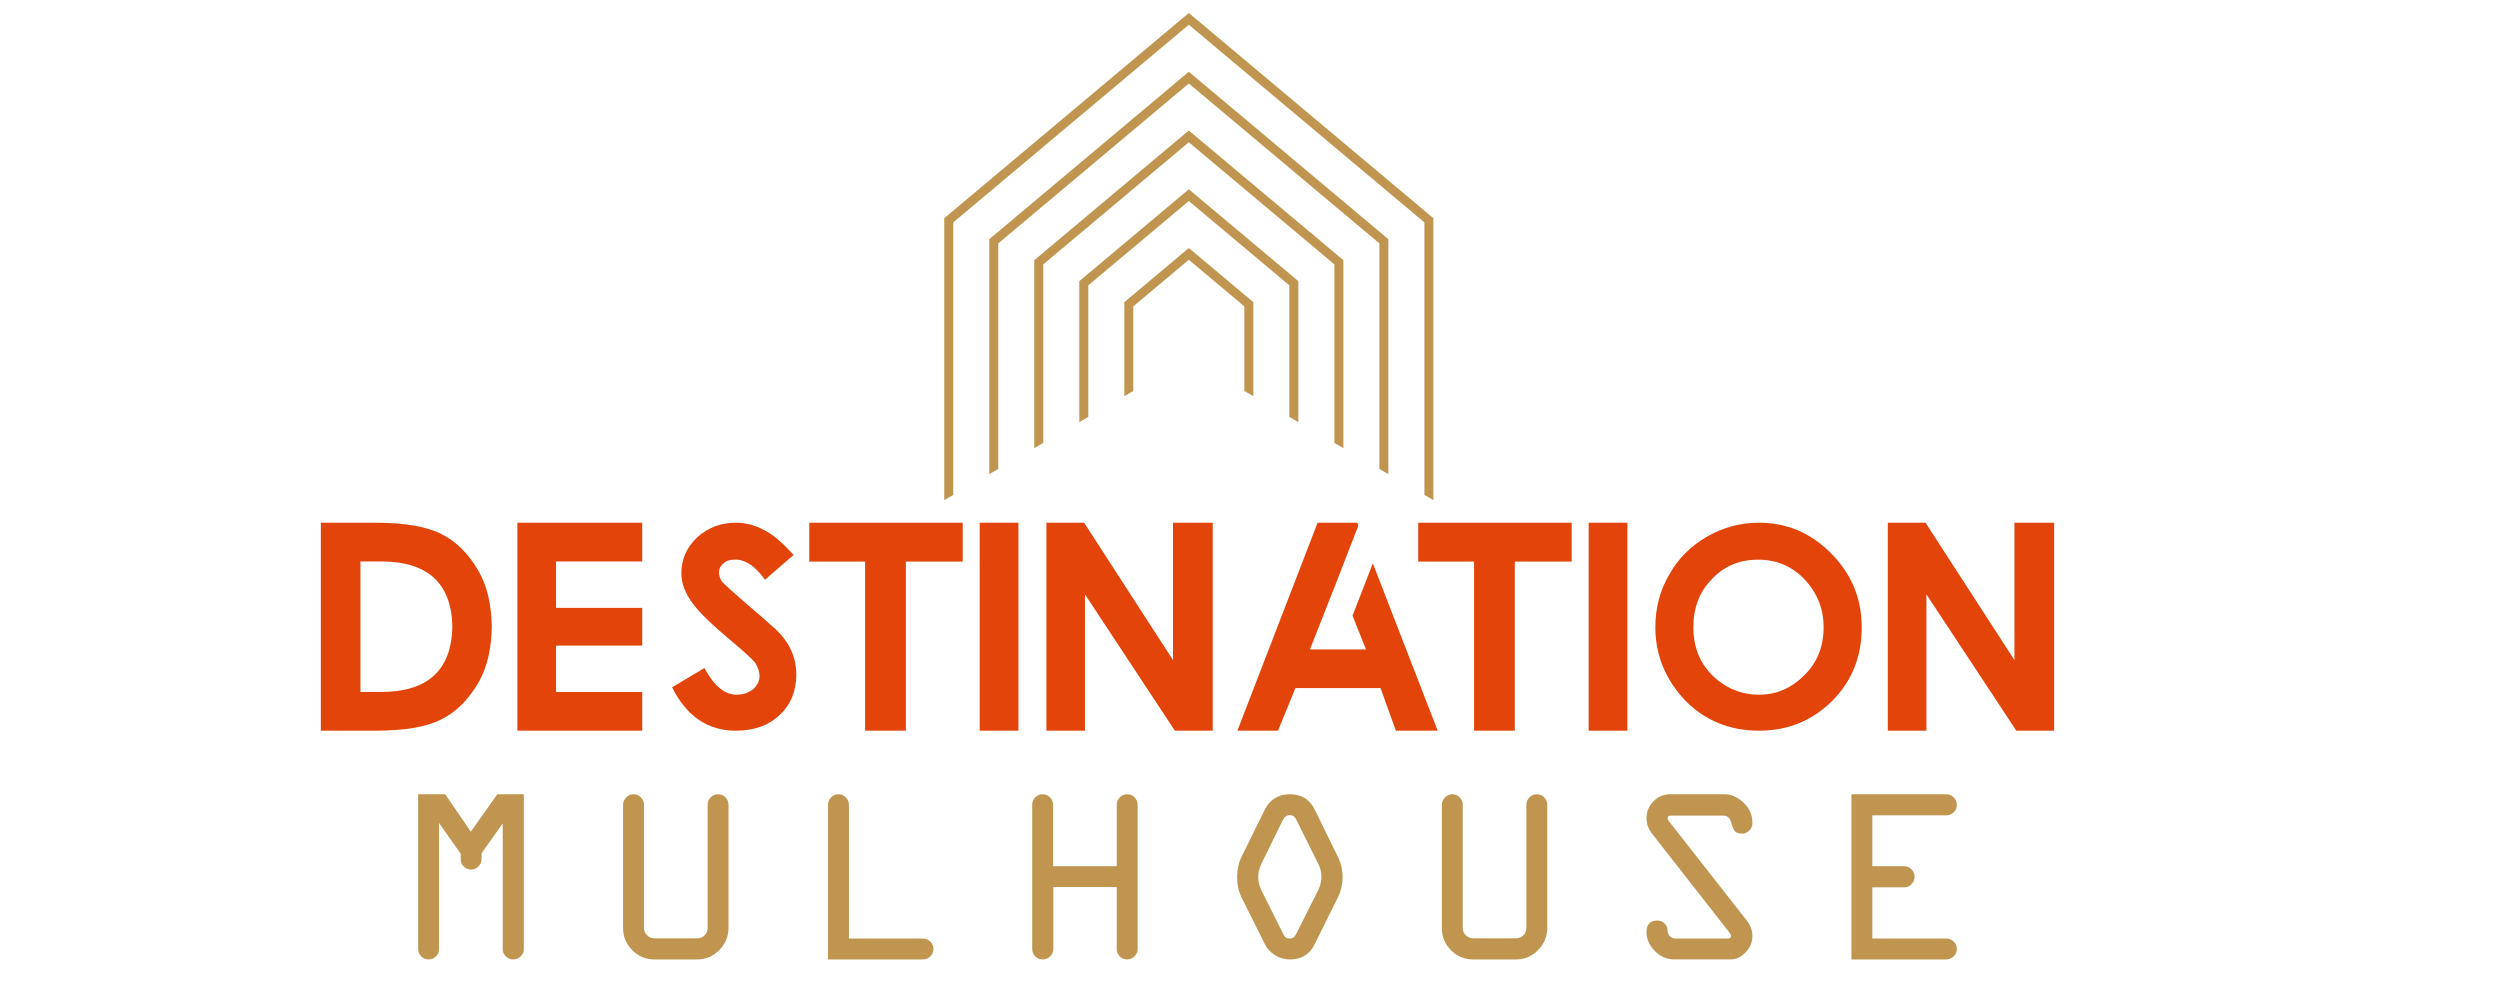 <?xml version="1.0" encoding="utf-8"?>
<!-- Generator: Adobe Illustrator 16.0.0, SVG Export Plug-In . SVG Version: 6.00 Build 0)  -->
<!DOCTYPE svg PUBLIC "-//W3C//DTD SVG 1.1//EN" "http://www.w3.org/Graphics/SVG/1.1/DTD/svg11.dtd">
<svg version="1.1" id="Calque_1" xmlns:x="http://ns.adobe.com/Extensibility/1.0/" xmlns:i="http://ns.adobe.com/AdobeIllustrator/10.0/" xmlns:graph="http://ns.adobe.com/Graphs/1.0/"
	 xmlns="http://www.w3.org/2000/svg" xmlns:xlink="http://www.w3.org/1999/xlink" x="0px" y="0px" width="200px" height="80px"
	 viewBox="0 0 200 80" enable-background="new 0 0 200 80" xml:space="preserve">
<g>
	<g>
		<polygon fill="#C09550" points="76.26,17.792 95.105,1.979 113.953,17.792 113.953,39.593 114.672,40.008 114.672,17.456 
			95.105,1.038 75.54,17.456 75.54,40.008 76.26,39.593 		"/>
		<polygon fill="#C09550" points="79.861,19.471 95.105,6.679 110.35,19.471 110.35,37.515 111.069,37.93 111.069,19.135 
			95.105,5.739 79.141,19.135 79.141,37.93 79.861,37.515 		"/>
		<polygon fill="#C09550" points="83.462,21.15 95.105,11.38 106.75,21.15 106.75,35.434 107.47,35.851 107.47,20.814 95.105,10.44 
			82.742,20.814 82.742,35.851 83.462,35.434 		"/>
		<polygon fill="#C09550" points="87.063,22.829 95.105,16.081 103.148,22.829 103.148,33.355 103.868,33.772 103.868,22.494 
			95.105,15.141 86.343,22.494 86.343,33.772 87.063,33.355 		"/>
		<polygon fill="#C09550" points="90.664,24.509 95.105,20.782 99.547,24.509 99.547,31.276 100.269,31.692 100.269,24.174 
			95.105,19.841 89.945,24.174 89.945,31.693 90.664,31.276 		"/>
	</g>
</g>
<g>
	<g>
		<path fill="#E2440A" d="M38.291,45.693c0.348,0.61,0.607,1.288,0.777,2.029c0.169,0.743,0.263,1.548,0.278,2.414
			c-0.016,0.866-0.109,1.67-0.278,2.413c-0.17,0.743-0.43,1.419-0.777,2.03c-0.797,1.376-1.775,2.358-2.936,2.946
			c-1.168,0.619-2.947,0.929-5.337,0.929h-4.351v-8.318v-8.319h4.351c2.39,0,4.169,0.311,5.337,0.929
			C36.516,43.334,37.493,44.316,38.291,45.693z M30.482,55.357c3.735,0,5.638-1.74,5.708-5.221c-0.07-3.481-1.973-5.221-5.708-5.221
			h-1.647v5.221v5.221H30.482z"/>
		<path fill="#E2440A" d="M51.377,41.817v3.099h-6.891v3.713h6.891v3.017h-6.891v3.712h6.891v3.098h-9.989V41.817H51.377z"/>
		<path fill="#E2440A" d="M58.849,58.455c-2.228,0-3.922-1.156-5.082-3.469l2.587-1.543c0.758,1.423,1.617,2.134,2.576,2.134
			c0.503,0,0.944-0.146,1.322-0.44c0.34-0.316,0.511-0.661,0.511-1.032c0-0.363-0.12-0.73-0.36-1.103
			c-0.155-0.178-0.379-0.4-0.672-0.667c-0.295-0.267-0.662-0.586-1.103-0.957c-0.843-0.704-1.541-1.324-2.094-1.861
			c-0.554-0.539-0.957-0.996-1.213-1.375c-0.542-0.773-0.813-1.532-0.813-2.275c0-1.113,0.418-2.067,1.253-2.864
			c0.866-0.79,1.895-1.185,3.086-1.185c0.819,0,1.582,0.198,2.285,0.593c0.364,0.178,0.739,0.433,1.126,0.766
			c0.386,0.332,0.796,0.738,1.229,1.218l-2.286,1.984c-0.766-1.075-1.551-1.612-2.355-1.612c-0.449,0-0.766,0.096-0.952,0.289
			c-0.248,0.193-0.372,0.441-0.372,0.743c0,0.231,0.074,0.471,0.221,0.719c0.147,0.155,0.404,0.396,0.771,0.725
			c0.368,0.329,0.849,0.753,1.444,1.271c0.696,0.58,1.226,1.041,1.59,1.381c0.24,0.217,0.417,0.372,0.534,0.465
			c1.083,1.044,1.624,2.243,1.624,3.597c0,1.329-0.445,2.413-1.334,3.248C61.494,58.038,60.318,58.455,58.849,58.455z"/>
		<path fill="#E2440A" d="M77.017,41.817v3.109h-1.508h-3.04v13.528h-3.26V44.927H66.25h-1.508v-3.109H77.017z"/>
		<path fill="#E2440A" d="M78.375,41.817h3.098v16.638h-3.098V41.817z"/>
		<path fill="#E2440A" d="M97.019,41.817v16.638h-3.028l-7.193-10.906v10.906h-3.086V41.817h3.017l7.112,10.988V41.817H97.019z"/>
		<path fill="#E2440A" d="M108.586,41.817l0.081,0.233l-1.623,4.188l-2.25,5.72h4.488l-1.079-2.703l1.624-4.188l5.188,13.389h-3.343
			l-1.229-3.411h-6.809l-1.395,3.411h-3.248l6.417-16.638H108.586z"/>
		<path fill="#E2440A" d="M125.735,41.817v3.109h-1.509h-3.041v13.528h-3.259V44.927h-2.96h-1.508v-3.109H125.735z"/>
		<path fill="#E2440A" d="M127.092,41.817h3.099v16.638h-3.099V41.817z"/>
		<path fill="#E2440A" d="M140.726,58.455c-2.361,0-4.338-0.812-5.93-2.437c-1.578-1.686-2.367-3.632-2.367-5.835
			c0-1.563,0.371-2.971,1.114-4.224c0.711-1.269,1.717-2.278,3.017-3.028c1.292-0.742,2.68-1.114,4.166-1.114
			c2.211,0,4.129,0.813,5.752,2.437c1.643,1.655,2.461,3.632,2.461,5.93c0,2.351-0.792,4.318-2.379,5.905
			C144.958,57.666,143.014,58.455,140.726,58.455z M140.726,55.577c0.703,0,1.354-0.131,1.953-0.395
			c0.6-0.262,1.156-0.648,1.665-1.16c1.028-1.005,1.544-2.284,1.544-3.839c0-1.493-0.516-2.777-1.544-3.853
			c-0.988-1.037-2.224-1.555-3.7-1.555c-1.492,0-2.723,0.518-3.69,1.555c-0.99,0.997-1.485,2.282-1.485,3.853
			c0,1.763,0.643,3.167,1.927,4.211C138.362,55.183,139.473,55.577,140.726,55.577z"/>
		<path fill="#E2440A" d="M164.333,41.817v16.638h-3.028l-7.192-10.906v10.906h-3.087V41.817h3.017l7.111,10.988V41.817H164.333z"/>
	</g>
</g>
<g>
	<g>
		<path fill="#C09550" d="M36.854,68.73v-0.428l-1.73-2.466V75.92c0,0.233-0.082,0.43-0.244,0.593
			c-0.162,0.161-0.359,0.243-0.591,0.243c-0.232,0-0.43-0.083-0.592-0.249c-0.163-0.165-0.244-0.36-0.244-0.587V63.539h2.161
			l2.052,2.994l2.12-2.994h2.12V75.92c0,0.233-0.084,0.43-0.253,0.593c-0.169,0.161-0.37,0.243-0.602,0.243
			c-0.226,0-0.421-0.083-0.587-0.249c-0.166-0.165-0.248-0.36-0.248-0.587V65.877l-1.691,2.387v0.467
			c0,0.226-0.083,0.422-0.249,0.587c-0.166,0.166-0.361,0.248-0.586,0.248c-0.232,0-0.43-0.082-0.592-0.248
			C36.935,69.152,36.854,68.956,36.854,68.73z"/>
		<path fill="#C09550" d="M49.847,74.25v-9.855c0-0.232,0.083-0.433,0.249-0.602s0.361-0.254,0.587-0.254
			c0.225,0,0.42,0.083,0.586,0.249c0.166,0.165,0.249,0.361,0.249,0.587v9.875c0,0.219,0.083,0.409,0.249,0.571
			s0.361,0.244,0.587,0.244h3.42c0.232,0,0.429-0.08,0.592-0.238c0.162-0.16,0.244-0.353,0.244-0.577v-9.855
			c0-0.239,0.081-0.441,0.244-0.606c0.162-0.166,0.359-0.249,0.591-0.249s0.43,0.083,0.592,0.249
			c0.162,0.165,0.244,0.367,0.244,0.606v9.835c0,0.689-0.247,1.283-0.741,1.78c-0.494,0.497-1.083,0.746-1.766,0.746h-3.42
			c-0.69,0-1.279-0.246-1.77-0.736S49.847,74.938,49.847,74.25z"/>
		<path fill="#C09550" d="M66.242,76.756V64.375c0-0.226,0.083-0.422,0.249-0.587c0.166-0.166,0.361-0.249,0.587-0.249
			c0.225,0,0.421,0.083,0.587,0.249c0.166,0.165,0.249,0.361,0.249,0.587v10.71h5.907c0.232,0,0.433,0.081,0.602,0.244
			c0.169,0.162,0.253,0.359,0.253,0.591c0,0.233-0.084,0.43-0.253,0.593c-0.169,0.161-0.37,0.243-0.602,0.243H66.242z"/>
		<path fill="#C09550" d="M82.577,75.92V64.375c0-0.226,0.081-0.422,0.244-0.587c0.162-0.166,0.359-0.249,0.592-0.249
			c0.225,0,0.42,0.083,0.586,0.249c0.166,0.165,0.249,0.361,0.249,0.587v4.922h5.092v-4.922c0-0.226,0.081-0.422,0.244-0.587
			c0.162-0.166,0.359-0.249,0.591-0.249c0.232,0,0.429,0.083,0.592,0.249c0.162,0.165,0.244,0.367,0.244,0.606V75.92
			c0,0.227-0.084,0.422-0.254,0.587c-0.169,0.166-0.363,0.249-0.582,0.249c-0.239,0-0.438-0.082-0.596-0.243
			c-0.16-0.163-0.239-0.359-0.239-0.593v-4.952h-5.072v4.952c0,0.227-0.084,0.422-0.253,0.587c-0.169,0.166-0.37,0.249-0.602,0.249
			c-0.226,0-0.421-0.082-0.587-0.243C82.659,76.35,82.577,76.153,82.577,75.92z"/>
		<path fill="#C09550" d="M105.176,64.763l1.841,3.749c0.258,0.511,0.389,1.064,0.389,1.66c0,0.583-0.131,1.134-0.389,1.65
			l-1.841,3.71c-0.392,0.815-1.054,1.224-1.987,1.224c-0.446,0-0.846-0.117-1.199-0.349c-0.355-0.231-0.622-0.523-0.801-0.875
			l-1.85-3.71c-0.246-0.482-0.368-1.033-0.368-1.65c0-0.616,0.123-1.169,0.368-1.66l1.85-3.749c0.417-0.815,1.084-1.224,2-1.224
			C104.115,63.539,104.78,63.947,105.176,64.763z M102.63,65.599l-1.729,3.52c-0.16,0.352-0.239,0.696-0.239,1.034
			c0,0.364,0.079,0.713,0.239,1.044l1.779,3.561c0.092,0.219,0.262,0.328,0.509,0.328c0.21,0,0.373-0.109,0.485-0.328l1.791-3.561
			c0.165-0.351,0.249-0.699,0.249-1.044c0-0.365-0.084-0.71-0.249-1.034l-1.75-3.52c-0.113-0.259-0.289-0.388-0.526-0.388
			C102.948,65.211,102.763,65.34,102.63,65.599z"/>
		<path fill="#C09550" d="M115.347,74.25v-9.855c0-0.232,0.082-0.433,0.249-0.602c0.165-0.169,0.359-0.254,0.586-0.254
			c0.226,0,0.42,0.083,0.588,0.249c0.165,0.165,0.248,0.361,0.248,0.587v9.875c0,0.219,0.082,0.409,0.249,0.571
			c0.165,0.162,0.359,0.244,0.586,0.244h3.421c0.23,0,0.43-0.08,0.591-0.238c0.162-0.16,0.244-0.353,0.244-0.577v-9.855
			c0-0.239,0.081-0.441,0.244-0.606c0.163-0.166,0.359-0.249,0.593-0.249c0.23,0,0.427,0.083,0.59,0.249
			c0.163,0.165,0.244,0.367,0.244,0.606v9.835c0,0.689-0.246,1.283-0.742,1.78c-0.492,0.497-1.08,0.746-1.764,0.746h-3.421
			c-0.689,0-1.28-0.246-1.771-0.736C115.591,75.529,115.347,74.938,115.347,74.25z"/>
		<path fill="#C09550" d="M133.623,63.539h4.351c0.531,0,1.033,0.225,1.508,0.672s0.713,0.989,0.713,1.626
			c0,0.238-0.086,0.441-0.256,0.606c-0.167,0.166-0.355,0.248-0.561,0.248c-0.285,0-0.482-0.064-0.586-0.193
			c-0.106-0.13-0.208-0.369-0.306-0.721c-0.095-0.352-0.31-0.527-0.642-0.527h-4.134c-0.201,0-0.301,0.064-0.301,0.192
			c-0.005,0.081,0.036,0.175,0.122,0.28l6.212,7.92c0.298,0.385,0.45,0.796,0.45,1.233c0,0.497-0.182,0.935-0.543,1.313
			c-0.362,0.377-0.765,0.566-1.208,0.566h-4.507c-0.595,0-1.114-0.228-1.556-0.681c-0.44-0.455-0.66-0.953-0.66-1.497
			c0-0.623,0.292-0.936,0.875-0.936c0.225,0,0.416,0.082,0.577,0.244c0.158,0.162,0.237,0.354,0.237,0.571
			c0,0.18,0.061,0.329,0.186,0.448c0.122,0.119,0.275,0.179,0.461,0.179h4.156c0.181,0,0.27-0.07,0.27-0.213
			c0.004-0.068-0.036-0.154-0.122-0.26l-6.201-7.921c-0.294-0.377-0.438-0.789-0.438-1.233c0-0.517,0.186-0.966,0.557-1.347
			C132.65,63.73,133.098,63.539,133.623,63.539z"/>
		<path fill="#C09550" d="M155.692,65.229h-5.906v4.067h2.546c0.225,0,0.421,0.084,0.586,0.249c0.165,0.166,0.249,0.361,0.249,0.586
			c0,0.239-0.082,0.441-0.244,0.607c-0.163,0.165-0.359,0.249-0.591,0.249h-2.546v4.097h5.927c0.227,0,0.421,0.081,0.586,0.244
			c0.167,0.162,0.249,0.359,0.249,0.591c0,0.233-0.084,0.43-0.254,0.593c-0.169,0.161-0.368,0.243-0.602,0.243h-7.577V63.539h7.577
			c0.233,0,0.433,0.085,0.602,0.254c0.17,0.169,0.254,0.369,0.254,0.602c0,0.226-0.084,0.422-0.254,0.587
			C156.125,65.147,155.926,65.229,155.692,65.229z"/>
	</g>
</g>
</svg>
